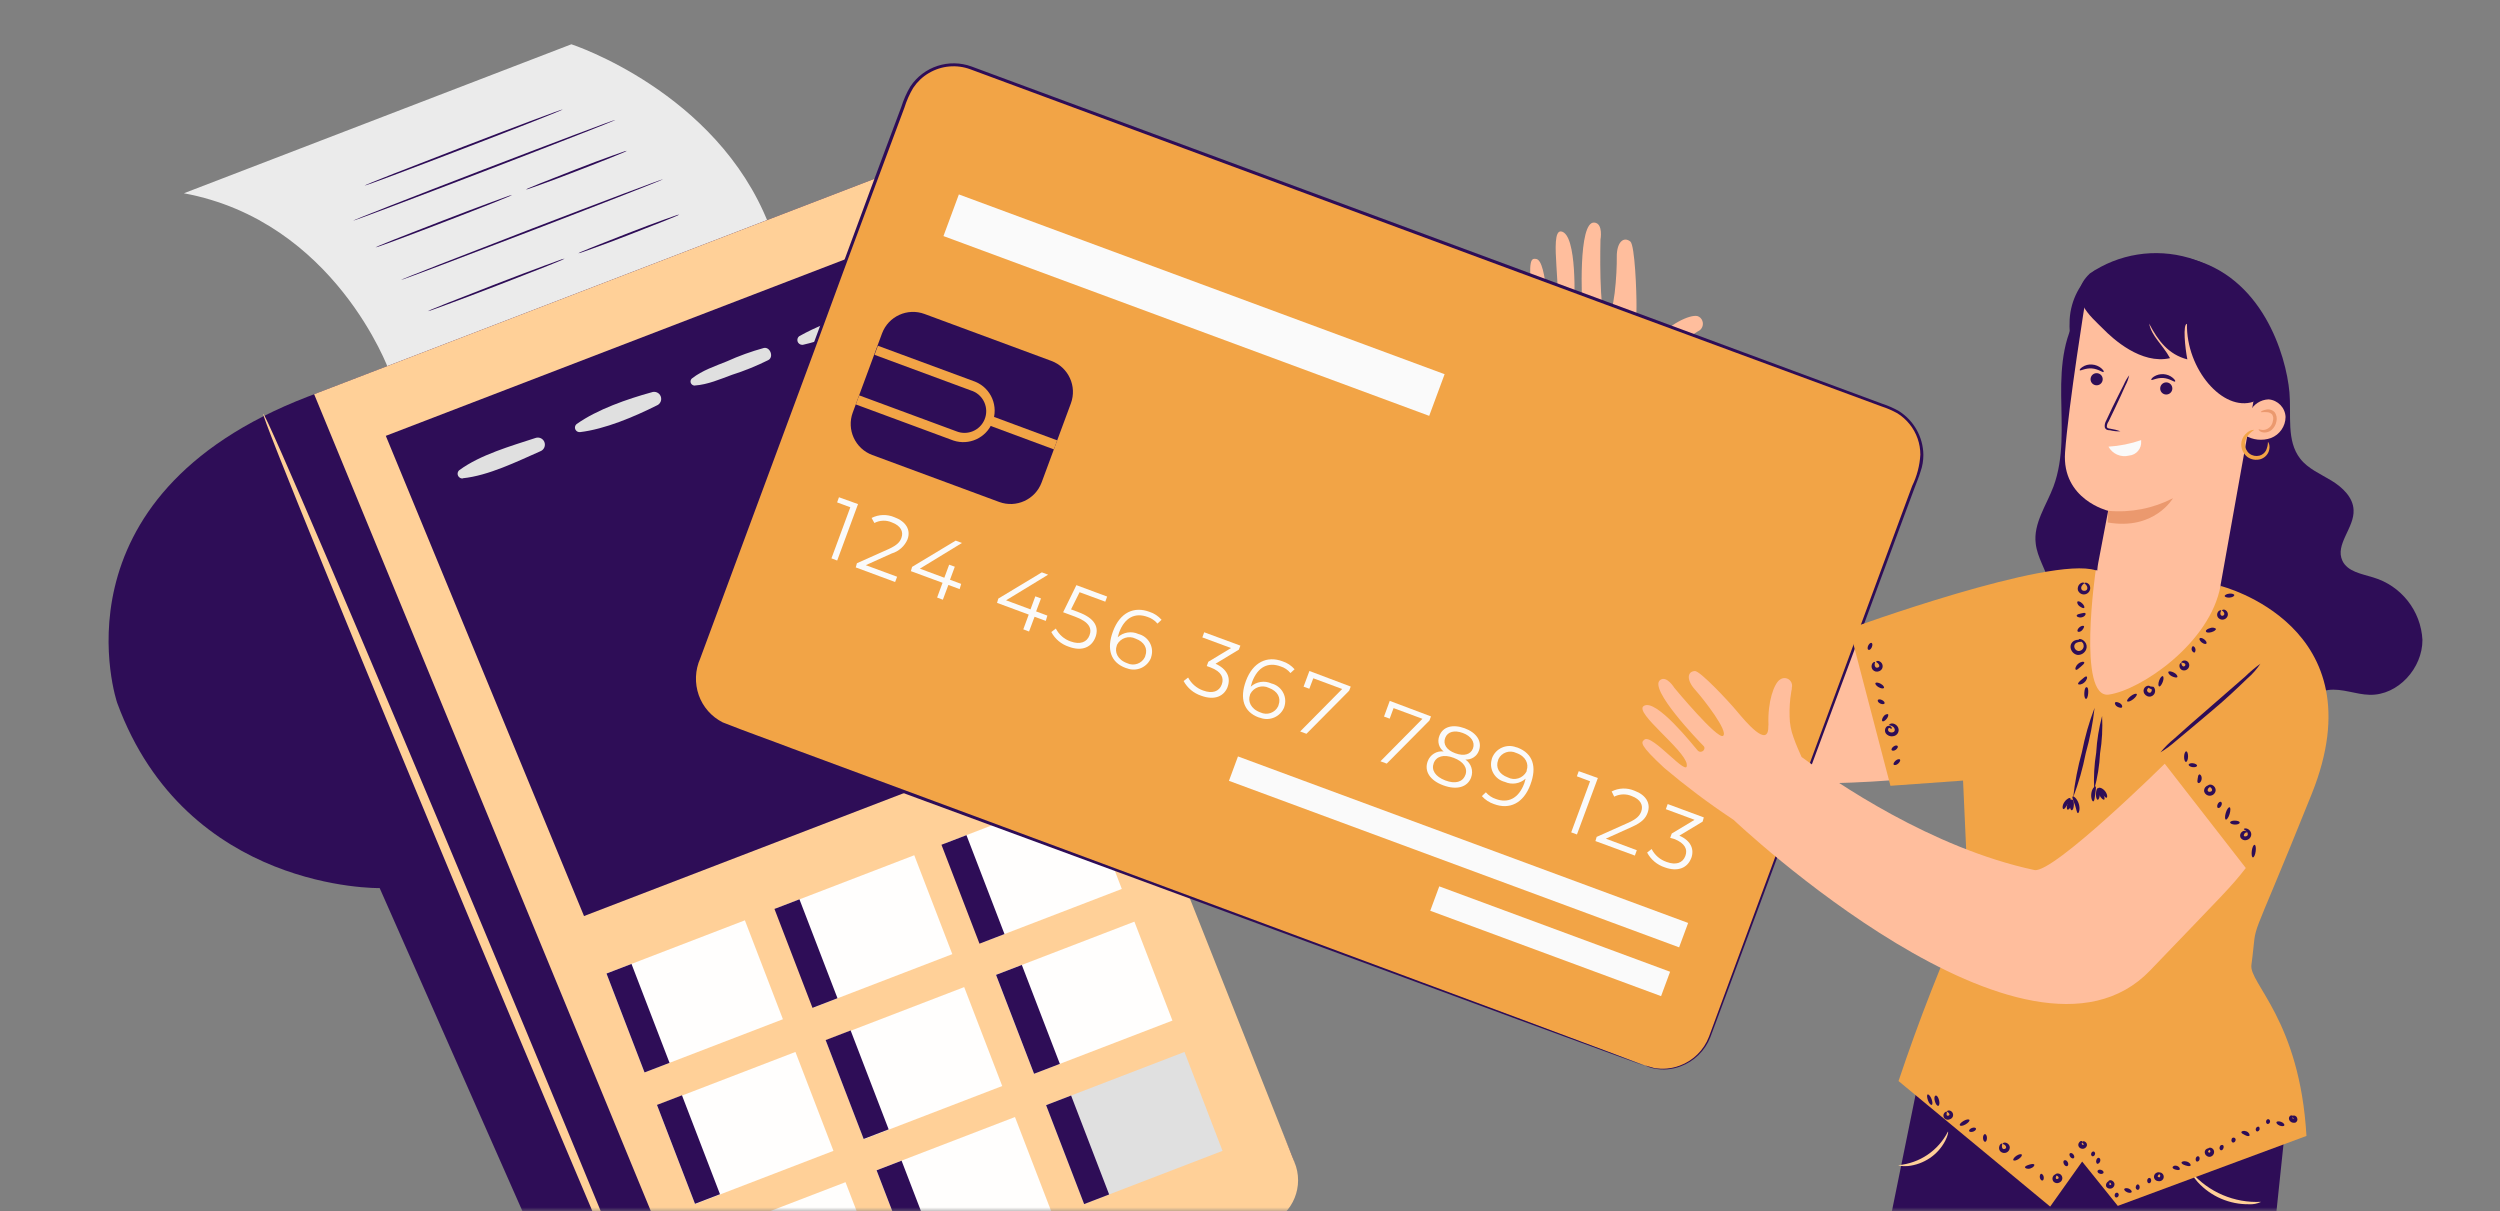 <svg width="322" height="156" viewBox="0 0 322 156" fill="none" xmlns="http://www.w3.org/2000/svg">
<rect x="0" y="0" width="322" height="156" fill="#808080" stroke="none"/>
<mask id="mask0_342_14025" style="mask-type:luminance" maskUnits="userSpaceOnUse" x="0" y="0" width="322" height="156">
<path d="M314 0H8C3.582 0 0 3.582 0 8V148C0 152.418 3.582 156 8 156H314C318.418 156 322 152.418 322 148V8C322 3.582 318.418 0 314 0Z" fill="white"/>
</mask>
<g mask="url(#mask0_342_14025)">
<path d="M50.092 47.683C50.092 47.683 43.142 28.503 23.682 24.893L73.592 5.703C73.592 5.703 92.302 11.783 99.012 28.873L50.092 47.673V47.683Z" fill="#EBEBEB"/>
<path d="M72.451 14.113C72.471 14.173 66.791 16.423 59.751 19.123C52.711 21.833 46.991 23.973 46.961 23.903C46.931 23.833 52.621 21.603 59.661 18.893C66.701 16.183 72.421 14.043 72.451 14.103V14.113Z" fill="#2E0D57"/>
<path d="M79.221 15.464C79.24 15.524 71.71 18.474 62.391 22.054C53.071 25.634 45.501 28.484 45.48 28.424C45.461 28.364 52.99 25.404 62.3 21.824C71.621 18.244 79.191 15.394 79.21 15.454L79.221 15.464Z" fill="#2E0D57"/>
<path d="M85.4 23.087C85.421 23.147 77.891 26.097 68.57 29.677C59.251 33.257 51.681 36.117 51.651 36.057C51.62 35.997 59.16 33.047 68.481 29.457C77.8 25.877 85.371 23.027 85.391 23.087H85.4Z" fill="#2E0D57"/>
<path d="M65.951 25.109C65.741 25.229 65.511 25.339 65.281 25.419L63.411 26.179C61.831 26.809 59.631 27.669 57.201 28.599C54.771 29.529 52.571 30.379 50.971 30.959L49.071 31.649C48.841 31.739 48.601 31.809 48.361 31.869C48.581 31.749 48.801 31.649 49.031 31.559L50.901 30.799C52.491 30.189 54.681 29.309 57.111 28.379C59.541 27.449 61.741 26.599 63.341 26.019L65.241 25.329C65.471 25.239 65.701 25.159 65.941 25.109H65.951Z" fill="#2E0D57"/>
<path d="M80.74 19.422C80.59 19.522 80.42 19.602 80.25 19.662L78.87 20.232C77.71 20.702 76.08 21.342 74.29 22.032C72.5 22.722 70.87 23.342 69.68 23.762L68.27 24.262C68.1 24.332 67.92 24.382 67.74 24.412C67.9 24.312 68.06 24.232 68.23 24.172L69.61 23.602C70.78 23.152 72.4 22.492 74.19 21.802C75.98 21.112 77.59 20.492 78.8 20.072L80.21 19.572C80.38 19.502 80.56 19.452 80.74 19.422Z" fill="#2E0D57"/>
<path d="M72.701 33.322C72.481 33.443 72.261 33.553 72.031 33.633L70.161 34.392C68.571 35.002 66.381 35.883 63.951 36.812C61.521 37.742 59.321 38.593 57.711 39.172L55.821 39.862C55.591 39.953 55.351 40.032 55.111 40.083C55.331 39.962 55.551 39.862 55.791 39.773L57.661 39.013C59.251 38.403 61.441 37.523 63.871 36.583C66.301 35.653 68.501 34.803 70.101 34.222L71.991 33.532C72.221 33.443 72.461 33.362 72.701 33.312V33.322Z" fill="#2E0D57"/>
<path d="M87.49 27.633C87.34 27.733 87.17 27.813 87 27.873L85.62 28.443C84.44 28.893 82.83 29.553 81.04 30.243C79.25 30.933 77.64 31.553 76.43 31.973L75.02 32.473C74.85 32.543 74.67 32.593 74.49 32.623C74.65 32.523 74.81 32.443 74.98 32.383L76.36 31.813C77.54 31.363 79.15 30.703 80.94 30.013C82.74 29.323 84.34 28.703 85.55 28.283L86.96 27.783C87.13 27.713 87.31 27.663 87.49 27.633Z" fill="#2E0D57"/>
<path d="M39.681 51.076L113.321 22.766L166.371 148.796C167.871 152.346 166.201 156.446 162.651 157.936L85.881 187.446C83.631 188.306 81.101 187.256 80.131 185.056L48.901 114.386C48.901 114.386 24.011 114.856 15.091 90.526C15.091 90.526 6.041 64.006 39.701 51.066L39.681 51.076Z" fill="#2E0D57"/>
<path d="M95.221 183.632L40.461 50.772L115.981 21.742L166.721 149.672C168.011 152.752 166.571 156.292 163.501 157.582L163.301 157.662L95.211 183.632H95.221Z" fill="#FFD098"/>
<path d="M49.691 56.137L75.221 117.987L136.731 94.347L111.901 32.227L49.691 56.137Z" fill="#2E0D57"/>
<path d="M59.601 61.601C62.921 61.261 66.581 59.451 69.601 58.121C70.071 57.941 70.301 57.411 70.121 56.941C69.941 56.471 69.411 56.241 68.941 56.421C65.801 57.451 61.871 58.571 59.181 60.541C58.911 60.741 58.861 61.121 59.071 61.391C59.201 61.551 59.391 61.641 59.601 61.631V61.611V61.601Z" fill="#E0E0E0"/>
<path d="M74.681 55.66C77.921 55.28 81.681 53.68 84.581 52.23C85.051 52.05 85.281 51.52 85.101 51.05C84.921 50.58 84.391 50.35 83.921 50.53C80.801 51.39 76.931 52.73 74.281 54.61C74.021 54.81 73.981 55.18 74.181 55.43C74.301 55.59 74.491 55.67 74.691 55.65L74.681 55.66Z" fill="#E0E0E0"/>
<path d="M89.51 49.653C91.17 49.533 92.74 48.843 94.29 48.273C95.9 47.763 97.46 47.123 98.97 46.373C99.7 45.963 99.18 44.633 98.37 44.823C96.74 45.273 95.16 45.843 93.62 46.543C92.09 47.163 90.46 47.703 89.15 48.723C88.92 48.893 88.87 49.223 89.05 49.453C89.16 49.593 89.33 49.673 89.51 49.663V49.653Z" fill="#E0E0E0"/>
<path d="M103.371 44.422C104.551 44.152 105.711 43.812 106.851 43.382C107.981 42.972 109.261 42.692 110.231 41.962C110.581 41.692 110.641 41.192 110.371 40.842C110.211 40.632 109.951 40.522 109.681 40.532C108.471 40.642 107.331 41.292 106.221 41.742C105.091 42.182 104.001 42.712 102.941 43.302C102.671 43.512 102.621 43.902 102.831 44.172C102.961 44.332 103.151 44.422 103.361 44.412L103.371 44.422Z" fill="#E0E0E0"/>
<path d="M95.941 118.536L78.113 125.391L83.012 138.131L100.839 131.277L95.941 118.536Z" fill="#FFFEFD"/>
<path d="M81.337 124.153L78.117 125.391L83.016 138.131L86.236 136.893L81.337 124.153Z" fill="#2E0D57"/>
<path d="M117.757 110.154L99.93 117.008L104.828 129.749L122.656 122.894L117.757 110.154Z" fill="#FFFEFD"/>
<path d="M102.97 115.832L99.75 117.07L104.648 129.811L107.869 128.573L102.97 115.832Z" fill="#2E0D57"/>
<path d="M139.591 101.755L121.764 108.609L126.662 121.35L144.49 114.496L139.591 101.755Z" fill="#FFFEFD"/>
<path d="M124.48 107.567L121.26 108.805L126.158 121.545L129.378 120.307L124.48 107.567Z" fill="#2E0D57"/>
<path d="M146.111 118.708L128.283 125.562L133.182 138.303L151.009 131.449L146.111 118.708Z" fill="#FFFEFD"/>
<path d="M131.612 124.285L128.289 125.562L133.187 138.303L136.51 137.026L131.612 124.285Z" fill="#2E0D57"/>
<path d="M102.451 135.49L84.623 142.344L89.521 155.085L107.349 148.23L102.451 135.49Z" fill="#FFFEFD"/>
<path d="M87.837 141.074L84.617 142.312L89.516 155.053L92.736 153.815L87.837 141.074Z" fill="#2E0D57"/>
<path d="M108.902 152.263L91.074 159.117L95.973 171.858L113.8 165.004L108.902 152.263Z" fill="#FFFEFD"/>
<path d="M124.187 127.138L106.359 133.992L111.258 146.733L129.086 139.879L124.187 127.138Z" fill="#FFFEFD"/>
<path d="M109.562 132.723L106.342 133.961L111.24 146.702L114.46 145.464L109.562 132.723Z" fill="#2E0D57"/>
<path d="M130.728 143.872L112.9 150.727L117.799 163.467L135.627 156.613L130.728 143.872Z" fill="#FFFEFD"/>
<path d="M116.124 149.496L112.904 150.734L117.803 163.475L121.023 162.237L116.124 149.496Z" fill="#2E0D57"/>
<path d="M152.562 135.49L134.734 142.344L139.633 155.085L157.461 148.23L152.562 135.49Z" fill="#E0E0E0"/>
<path d="M137.958 141.106L134.738 142.344L139.637 155.085L142.857 153.846L137.958 141.106Z" fill="#2E0D57"/>
<path d="M89.412 186.079C89.102 186.199 76.442 156.579 61.112 119.919C45.792 83.26 33.602 53.419 33.902 53.289C34.202 53.16 46.872 82.79 62.202 119.449C77.532 156.109 89.712 185.949 89.412 186.079Z" fill="#FFD098"/>
<path d="M133.9 87.276L134.78 89.566L142.51 88.606L141.11 85.086L133.9 87.276Z" fill="#FFD098"/>
<path d="M294.971 139.22L249.001 129.82L242.441 162.08H268.161C268.361 161.24 268.481 160.82 268.511 160.91C268.561 161.06 268.561 161.46 268.531 162.08H292.571C293.951 148.92 294.971 139.22 294.971 139.22Z" fill="#2E0D57"/>
<path d="M251.071 99.237L248.561 80.467C248.561 80.467 224.491 83.397 223.261 81.317C216.221 69.747 213.891 54.837 213.251 49.507C213.531 48.797 213.901 47.967 214.381 47.007C214.791 46.187 215.341 45.437 216.001 44.797C216.791 43.977 217.691 43.267 218.671 42.687C219.211 42.467 219.471 41.857 219.261 41.317C219.161 41.027 218.921 40.797 218.621 40.707C217.661 40.507 215.021 41.657 212.811 44.207C210.601 46.757 210.751 41.457 210.781 39.527C210.801 37.597 210.571 31.607 209.991 31.107C209.101 30.407 208.211 31.207 208.241 33.137C208.271 35.067 207.931 40.887 206.911 40.847C205.891 40.807 206.141 30.877 206.141 30.877C206.141 30.877 206.531 28.777 205.351 28.667C203.221 28.467 203.751 38.977 203.831 39.987C203.891 40.677 202.751 40.647 202.761 39.897C202.771 39.147 203.211 30.097 201.061 29.807C199.401 29.647 201.411 38.457 200.261 40.287C199.121 42.117 199.411 33.447 197.821 33.347C197.241 33.267 196.781 33.367 197.331 38.367C197.881 41.957 198.621 45.517 199.551 49.027H199.461C199.461 49.027 201.281 100.777 224.051 100.957C248.271 101.217 251.081 99.237 251.081 99.237H251.071Z" fill="#FFBE9D"/>
<path d="M268.25 39.721C265.79 42.791 265.43 47.021 265.48 50.961C265.52 54.901 265.86 58.961 264.49 62.661C263.58 65.091 261.88 67.421 262.2 70.001C262.4 71.831 263.54 73.411 263.97 75.171C264.61 77.721 263.7 80.341 263.03 82.881C262.36 85.411 262 88.291 263.44 90.471C265.24 93.181 269.16 93.601 272.24 92.641C275.32 91.681 277.96 89.601 280.89 88.211C283.82 86.821 287.48 86.141 290.19 87.921C291.44 88.741 292.44 90.041 293.89 90.391C295.93 90.821 297.81 89.151 299.89 88.871C301.67 88.641 303.42 89.451 305.21 89.491C308.86 89.581 312.03 86.061 312.01 82.411C311.81 78.661 309.27 75.441 305.67 74.371C304.18 73.911 302.36 73.631 301.7 72.221C300.72 70.121 303.26 67.981 303.14 65.691C303.08 64.051 301.7 62.761 300.29 61.901C298.88 61.041 297.28 60.381 296.27 59.081C294.46 56.771 295.14 53.461 294.88 50.531C294.45 45.701 291.36 35.511 281.93 33.281" fill="#2E0D57"/>
<path d="M291.192 154.817C290.722 155.037 290.212 155.137 289.692 155.107C287.172 155.147 284.762 154.107 283.062 152.247C282.432 151.537 282.172 151.007 282.242 150.977C284.482 153.557 287.792 154.967 291.212 154.797L291.192 154.827V154.817Z" fill="#FFD098"/>
<path d="M250.9 145.758C250.96 145.758 250.9 146.258 250.54 146.948C250.07 147.838 249.39 148.608 248.55 149.168C247.71 149.728 246.75 150.078 245.75 150.188C244.98 150.248 244.51 150.128 244.52 150.068C247.24 149.828 249.65 148.198 250.89 145.758H250.9Z" fill="#FFD098"/>
<path d="M211.941 137.244L93.691 93.504C90.351 92.284 88.631 88.584 89.831 85.244L116.711 12.594C117.931 9.254 121.631 7.534 124.971 8.734L243.331 52.474C246.691 53.703 248.411 57.424 247.181 60.784L220.301 133.434C219.071 136.794 215.361 138.514 212.001 137.284L211.951 137.254L211.941 137.244Z" fill="#F2A446"/>
<path d="M211.941 137.24L213.041 137.56C214.151 137.76 215.301 137.65 216.361 137.25C218.091 136.61 219.461 135.25 220.121 133.52C220.871 131.47 221.751 129.1 222.721 126.45L239.321 81.44C241.071 76.69 242.901 71.71 244.831 66.52C245.311 65.23 245.791 63.91 246.281 62.6C246.901 61.34 247.261 59.96 247.341 58.56C247.341 57.14 246.861 55.76 245.971 54.65C245.521 54.09 244.991 53.61 244.381 53.23C243.741 52.88 243.071 52.58 242.381 52.36L206.701 39.19L124.991 8.93C123.221 8.27 121.251 8.45 119.621 9.42C118.821 9.89 118.141 10.54 117.621 11.32C117.141 12.12 116.761 12.99 116.481 13.89C115.151 17.47 113.821 21.02 112.501 24.55C109.861 31.61 107.291 38.55 104.791 45.4C99.731 59.07 94.841 72.25 90.191 84.81C89.521 86.31 89.461 88 90.001 89.54C90.541 91.06 91.641 92.31 93.081 93.04C96.071 94.23 99.131 95.3 102.091 96.43L119.391 102.84L150.461 114.37L195.431 131.08L207.641 135.65L210.861 136.88L211.941 137.3C211.941 137.3 211.571 137.19 210.851 136.92L207.621 135.75L195.381 131.27L150.361 114.67L119.291 103.23L101.971 96.84C99.001 95.72 95.991 94.68 92.911 93.45C91.381 92.68 90.201 91.35 89.631 89.73C89.061 88.1 89.131 86.31 89.821 84.72C94.461 72.16 99.341 58.97 104.401 45.3C106.931 38.46 109.491 31.51 112.101 24.45C113.411 20.92 114.731 17.36 116.081 13.79C116.371 12.86 116.761 11.97 117.261 11.13C118.981 8.56 122.241 7.5 125.151 8.57L206.861 38.82L242.511 52.03C243.221 52.26 243.911 52.57 244.571 52.94C246.511 54.17 247.701 56.29 247.731 58.59C247.731 59.33 247.611 60.06 247.361 60.75C247.161 61.44 246.881 62.08 246.631 62.75C246.141 64.06 245.651 65.38 245.171 66.67C243.251 71.86 241.401 76.83 239.641 81.58C232.581 100.56 226.871 115.92 222.921 126.55C221.931 129.2 221.051 131.55 220.291 133.6C219.601 135.35 218.191 136.72 216.421 137.36C215.351 137.76 214.191 137.85 213.061 137.63C212.781 137.58 212.501 137.5 212.241 137.39L211.921 137.25L211.941 137.24Z" fill="#2E0D57"/>
<path d="M110.51 64.937L107.83 72.197L107.09 71.917L109.52 65.337L107.82 64.707L108.06 64.047L110.51 64.927V64.937Z" fill="#FAFAFA"/>
<path d="M115.541 74.302L115.291 74.963L110.221 73.082L110.371 72.543L114.471 70.713C115.581 70.203 115.921 69.782 116.101 69.282C116.401 68.472 116.011 67.713 114.891 67.293C114.161 66.963 113.321 66.993 112.621 67.362L112.261 66.713C113.181 66.243 114.261 66.213 115.211 66.623C116.681 67.162 117.341 68.252 116.891 69.463C116.521 70.343 115.771 71.013 114.861 71.282L111.511 72.793L115.541 74.282V74.302Z" fill="#FAFAFA"/>
<path d="M123.59 75.873L122.15 75.343L121.44 77.243L120.7 76.963L121.4 75.063L117.32 73.563L117.48 73.013L123.09 69.633L123.9 69.933L118.48 73.243L121.63 74.413L122.25 72.733L122.98 72.993L122.36 74.673L123.8 75.203L123.6 75.883L123.59 75.873Z" fill="#FAFAFA"/>
<path d="M134.69 79.969L133.25 79.439L132.54 81.339L131.8 81.059L132.5 79.159L128.42 77.649L128.58 77.099L134.19 73.719L135 74.019L129.58 77.319L132.73 78.489L133.35 76.809L134.08 77.079L133.45 78.749L134.9 79.289L134.7 79.969H134.69Z" fill="#FAFAFA"/>
<path d="M141.09 82.077C140.63 83.307 139.42 83.957 137.66 83.297C136.69 82.977 135.89 82.307 135.41 81.407L135.99 80.957C136.39 81.737 137.07 82.337 137.9 82.617C139.13 83.067 140 82.707 140.33 81.827C140.66 80.947 140.31 80.107 138.47 79.427L136.93 78.857L138.64 75.367L142.6 76.837L142.36 77.497L139.05 76.277L137.95 78.487L138.88 78.837C141.06 79.637 141.57 80.807 141.09 82.087V82.077Z" fill="#FAFAFA"/>
<path d="M148.26 84.7C147.79 85.93 146.41 86.55 145.18 86.09L144.98 86.03C143.05 85.32 142.501 83.6 143.351 81.32C144.261 78.86 146.08 78.07 148.04 78.8C148.65 78.99 149.191 79.35 149.611 79.83L149.081 80.32C148.751 79.92 148.301 79.62 147.801 79.46C146.231 78.88 144.871 79.5 144.141 81.47L143.961 82.08C144.691 81.42 145.731 81.25 146.631 81.66C147.861 81.97 148.621 83.22 148.321 84.45C148.301 84.53 148.281 84.62 148.251 84.7H148.26ZM147.51 84.49C147.87 83.54 147.391 82.67 146.271 82.26C145.391 81.82 144.32 82.17 143.87 83.05L143.84 83.16C143.54 83.97 143.92 84.97 145.18 85.42C146.03 85.83 147.061 85.48 147.471 84.62C147.491 84.57 147.501 84.52 147.521 84.46V84.49H147.51Z" fill="#FAFAFA"/>
<path d="M158.131 88.448C157.681 89.657 156.461 90.257 154.711 89.608C153.741 89.287 152.931 88.608 152.451 87.718L153.031 87.267C153.441 88.047 154.131 88.647 154.961 88.938C156.161 89.377 157.031 89.067 157.361 88.168C157.691 87.267 157.281 86.498 155.951 85.978L155.431 85.787L155.631 85.237L158.561 83.468L154.861 82.097L155.101 81.438L159.761 83.157L159.561 83.677L156.561 85.487C158.071 86.188 158.541 87.287 158.121 88.448H158.131Z" fill="#FAFAFA"/>
<path d="M165.421 91.05C164.961 92.29 163.571 92.92 162.331 92.46C162.251 92.45 162.181 92.43 162.111 92.4C160.191 91.69 159.631 89.97 160.481 87.69C161.381 85.27 163.211 84.44 165.171 85.17C165.781 85.36 166.321 85.72 166.741 86.2L166.211 86.69C165.881 86.28 165.431 85.98 164.931 85.83C163.361 85.25 162.001 85.87 161.271 87.84L161.091 88.45C161.821 87.79 162.861 87.62 163.761 88.03C165.011 88.34 165.781 89.6 165.471 90.85C165.461 90.92 165.441 90.99 165.411 91.06L165.421 91.05ZM164.671 90.83C165.031 89.88 164.551 89.01 163.431 88.6C162.551 88.16 161.481 88.51 161.031 89.39L161.001 89.5C160.701 90.31 161.081 91.31 162.341 91.76C163.191 92.17 164.221 91.82 164.631 90.96C164.651 90.91 164.661 90.86 164.681 90.8V90.83H164.671Z" fill="#FAFAFA"/>
<path d="M173.971 88.442L173.771 88.962L168.271 94.512L167.461 94.212L172.871 88.742L169.151 87.362L168.641 88.712L167.901 88.442L168.651 86.422L173.951 88.422L173.971 88.442Z" fill="#FAFAFA"/>
<path d="M184.311 92.273L184.111 92.803L178.611 98.353L177.801 98.053L183.211 92.583L179.491 91.203L178.991 92.563L178.261 92.293L179.001 90.273L184.311 92.273Z" fill="#FAFAFA"/>
<path d="M189.49 100.118C189.02 101.398 187.64 101.788 185.91 101.158C184.18 100.528 183.41 99.328 183.89 98.048C184.2 97.198 185.05 96.678 185.94 96.788C185.32 96.318 185.1 95.498 185.39 94.778C185.83 93.598 187.1 93.238 188.64 93.798C190.18 94.358 190.92 95.488 190.49 96.668C190.24 97.408 189.52 97.878 188.74 97.828C189.49 98.328 189.8 99.288 189.48 100.138L189.49 100.118ZM188.74 99.828C189.07 98.928 188.51 98.088 187.23 97.608C185.95 97.118 184.99 97.408 184.66 98.298C184.33 99.188 184.87 100.028 186.15 100.518C187.43 101.008 188.4 100.728 188.73 99.828H188.74ZM187.44 97.018C188.57 97.438 189.43 97.178 189.72 96.388C190.01 95.598 189.49 94.808 188.41 94.408C187.33 94.008 186.44 94.238 186.14 95.048C185.84 95.858 186.31 96.608 187.44 97.018Z" fill="#FAFAFA"/>
<path d="M197.121 101.048C196.211 103.508 194.391 104.298 192.431 103.568C191.831 103.368 191.291 103.018 190.861 102.538L191.381 102.048C191.721 102.448 192.161 102.748 192.671 102.908C194.231 103.488 195.601 102.858 196.331 100.888L196.501 100.288C195.771 100.948 194.721 101.118 193.821 100.708C192.571 100.398 191.801 99.138 192.111 97.888C192.131 97.798 192.151 97.718 192.181 97.628C192.651 96.398 194.031 95.778 195.261 96.238L195.451 96.288C197.441 97.038 197.981 98.768 197.121 101.038V101.048ZM196.631 99.228C196.931 98.418 196.551 97.418 195.291 96.978C194.441 96.568 193.411 96.918 193.001 97.768C192.981 97.808 192.971 97.858 192.961 97.898C192.601 98.848 193.081 99.718 194.201 100.128C195.071 100.588 196.151 100.248 196.611 99.378L196.651 99.228H196.631Z" fill="#FAFAFA"/>
<path d="M159.451 97.428L158.289 100.57L216.269 122.018L217.432 118.876L159.451 97.428Z" fill="#FAFAFA"/>
<path d="M185.377 114.163L184.215 117.305L213.946 128.303L215.108 125.161L185.377 114.163Z" fill="#FAFAFA"/>
<path d="M113.602 42.954L109.836 53.13C109.019 55.336 110.146 57.787 112.353 58.604L128.69 64.65C130.896 65.467 133.347 64.34 134.163 62.134L137.929 51.958C138.746 49.752 137.619 47.301 135.413 46.484L119.076 40.438C116.869 39.621 114.419 40.748 113.602 42.954Z" fill="#2E0D57"/>
<path d="M110.23 52.081L110.66 50.921L123.18 55.551C124.61 56.131 126.24 55.441 126.82 54.011C127.4 52.581 126.71 50.951 125.28 50.371L125.16 50.331L112.64 45.701L113.07 44.531L125.6 49.161C127.67 50.001 128.66 52.361 127.81 54.431C127.01 56.401 124.82 57.411 122.8 56.741L110.23 52.091V52.081Z" fill="#F2A446"/>
<path d="M127.582 53.533L127.15 54.695L135.738 57.882L136.17 56.72L127.582 53.533Z" fill="#F2A446"/>
<path d="M123.503 25.042L121.518 30.406L184.08 53.561L186.066 48.197L123.503 25.042Z" fill="#FAFAFA"/>
<path d="M205.801 100.218L203.111 107.478L202.371 107.208L204.801 100.628L203.101 99.988L203.341 99.328L205.801 100.208V100.218Z" fill="#FAFAFA"/>
<path d="M210.81 109.539L210.57 110.199L205.49 108.329L205.65 107.789L209.75 105.959C210.86 105.459 211.2 105.029 211.39 104.529C211.69 103.719 211.3 102.959 210.18 102.539C209.45 102.219 208.62 102.249 207.91 102.609L207.58 101.939C208.5 101.469 209.58 101.439 210.53 101.849C212 102.389 212.66 103.479 212.21 104.689C211.96 105.379 211.5 105.919 210.18 106.509L206.83 108.019L210.82 109.509L210.81 109.539Z" fill="#FAFAFA"/>
<path d="M217.82 110.542C217.37 111.742 216.15 112.352 214.41 111.712C213.44 111.392 212.63 110.713 212.15 109.812L212.73 109.353C213.13 110.143 213.83 110.742 214.67 111.022C215.86 111.462 216.73 111.152 217.07 110.262C217.41 109.372 216.99 108.592 215.65 108.062L215.12 107.913L215.32 107.362L218.26 105.592L214.56 104.223L214.8 103.562L219.45 105.283L219.3 105.823L216.3 107.633C217.78 108.273 218.26 109.382 217.83 110.542H217.82Z" fill="#FAFAFA"/>
<path d="M269.93 34.742C267.94 36.292 266.721 38.622 266.571 41.142C266.451 43.632 266.941 46.112 267.971 48.382" fill="#2E0D57"/>
<path d="M285.99 75.462L291.39 45.282L280.45 34.422L268.66 38.342C268.66 38.342 266.42 52.192 265.98 58.262C265.54 64.342 271.53 65.792 271.53 65.792C271.53 65.792 270.91 69.092 270.25 72.522C269.45 76.812 272.23 80.962 276.5 81.852C280.83 82.742 285.07 79.962 285.96 75.622C285.96 75.562 285.99 75.512 285.99 75.452V75.462Z" fill="#FFBE9D"/>
<path d="M269.271 48.74C269.211 49.17 269.511 49.56 269.941 49.62C270.371 49.68 270.761 49.38 270.821 48.95C270.881 48.52 270.581 48.13 270.151 48.07C269.721 48.01 269.331 48.31 269.271 48.74Z" fill="#2E0D57"/>
<path d="M267.87 47.693C267.95 47.803 268.59 47.393 269.42 47.453C270.25 47.513 270.83 48.003 270.93 47.913C271.03 47.823 270.9 47.673 270.66 47.443C270.32 47.153 269.9 46.983 269.46 46.953C269.02 46.913 268.58 47.023 268.21 47.273C267.93 47.453 267.83 47.633 267.87 47.693Z" fill="#2E0D57"/>
<path d="M278.24 49.938C278.18 50.358 278.48 50.748 278.9 50.808C279.33 50.868 279.72 50.578 279.79 50.148C279.85 49.718 279.56 49.328 279.13 49.258C278.7 49.198 278.31 49.488 278.24 49.918V49.938Z" fill="#2E0D57"/>
<path d="M277.08 48.928C277.16 49.038 277.8 48.628 278.63 48.688C279.46 48.748 280.04 49.238 280.14 49.148C280.24 49.058 280.11 48.908 279.87 48.678C279.18 48.088 278.18 48.028 277.42 48.508C277.15 48.688 277.05 48.868 277.09 48.928H277.08Z" fill="#2E0D57"/>
<path d="M275.77 56.69C274.42 57.16 273 57.44 271.57 57.53C272.09 58.47 273.17 58.95 274.22 58.68C275.16 58.6 275.86 57.78 275.78 56.83C275.78 56.83 275.78 56.82 275.78 56.81V56.68L275.77 56.69Z" fill="#FAFAFA"/>
<path d="M271.531 65.792C274.411 66.062 277.311 65.492 279.881 64.172C279.881 64.172 277.471 68.352 271.471 67.292L271.531 65.792Z" fill="#EB996E"/>
<path d="M273.131 55.566C272.701 55.396 272.251 55.286 271.801 55.216C271.591 55.186 271.381 55.156 271.361 54.956C271.361 54.716 271.441 54.486 271.581 54.296C271.831 53.776 272.101 53.236 272.371 52.656C272.931 51.476 273.421 50.416 273.761 49.636C273.981 49.226 274.141 48.796 274.241 48.336C273.961 48.706 273.731 49.106 273.551 49.526C273.151 50.286 272.621 51.376 272.061 52.506C271.791 53.096 271.531 53.636 271.281 54.166C271.131 54.426 271.061 54.716 271.091 55.016C271.131 55.176 271.241 55.306 271.401 55.366C271.521 55.406 271.641 55.416 271.761 55.416C272.211 55.526 272.671 55.576 273.131 55.556V55.566Z" fill="#2E0D57"/>
<path d="M289.051 55.947C289.091 54.928 289.341 53.938 289.781 53.017C290.231 52.087 291.161 51.477 292.191 51.438C293.391 51.538 294.331 52.508 294.381 53.708C294.371 54.907 293.621 55.987 292.501 56.417C291.381 56.818 290.141 56.678 289.141 56.057" fill="#FFBE9D"/>
<path d="M290.93 55.311C290.93 55.241 291.24 55.441 291.68 55.361C292.25 55.251 292.68 54.781 292.75 54.201C292.84 53.921 292.8 53.611 292.64 53.371C292.47 53.201 292.25 53.101 292.01 53.091C291.56 53.031 291.22 53.141 291.2 53.071C291.18 53.001 291.44 52.821 292 52.731C292.35 52.701 292.69 52.811 292.94 53.051C293.22 53.401 293.31 53.861 293.2 54.301C293.12 54.711 292.91 55.081 292.6 55.361C292.34 55.591 292 55.711 291.65 55.711C291.09 55.691 290.85 55.341 290.92 55.311H290.93Z" fill="#EB996E"/>
<path d="M269.16 35.239C266.04 38.2 269.32 40.779 270.91 42.38C272.13 43.63 275.79 46.98 279.5 46.13C278.48 44.289 277.15 43.359 276.81 41.679C277.98 43.91 279.29 45.65 281.73 46.289C281.43 44.779 281.13 41.749 281.68 41.709C281.57 47.529 286.3 53.08 290.25 51.739C292.15 48.27 292.27 44.099 290.59 40.52C288.85 36.98 285.72 34.33 281.93 33.209C277.58 31.939 272.89 32.679 269.15 35.239" fill="#2E0D57"/>
<path d="M292.1 56.917C292.1 56.857 292.5 57.357 292.21 58.157C292.03 58.627 291.65 58.977 291.17 59.137C290.58 59.317 289.93 59.207 289.44 58.837C288.96 58.447 288.67 57.867 288.67 57.247C288.67 56.757 288.87 56.287 289.2 55.927C289.77 55.337 290.32 55.337 290.32 55.387C290 55.597 289.71 55.857 289.48 56.157C289.25 56.467 289.13 56.847 289.15 57.237C289.16 57.697 289.37 58.137 289.73 58.427C290.1 58.707 290.57 58.797 291.02 58.687C291.39 58.587 291.7 58.337 291.87 58.007C292.02 57.667 292.11 57.297 292.11 56.927L292.1 56.917Z" fill="#F2A446"/>
<path d="M243.501 101.209L252.841 100.538L253.551 116.199C250.161 123.719 247.151 131.409 244.531 139.239L264.061 155.409L268.181 149.609L272.771 155.319L297.071 146.309C296.221 131.399 289.661 126.649 289.981 124.289C290.891 117.509 289.041 123.968 297.751 102.259C306.461 80.549 286.011 75.469 286.011 75.469C286.011 75.469 286.051 78.668 269.941 73.459C264.041 71.549 238.201 80.978 238.201 80.978L243.491 101.219L243.501 101.209Z" fill="#F2A446"/>
<path d="M269.93 73.453C269.93 73.453 267.5 90.053 271.62 89.463C275.74 88.873 284.671 82.843 286.011 75.423L269.941 73.453H269.93Z" fill="#FFBE9D"/>
<path d="M267.021 102.722C267.241 100.742 267.621 98.792 268.151 96.872C268.531 94.932 269.071 93.022 269.781 91.172C269.561 93.152 269.182 95.112 268.642 97.022C268.262 98.962 267.721 100.862 267.021 102.712V102.722Z" fill="#2E0D57"/>
<path d="M269.731 101.709C269.651 100.119 269.731 98.519 269.991 96.939C270.081 95.339 270.341 93.759 270.751 92.219C270.831 93.819 270.751 95.419 270.491 96.999C270.411 98.589 270.161 100.169 269.731 101.709Z" fill="#2E0D57"/>
<path d="M265.77 104.209C265.63 104.189 265.59 103.749 265.89 103.309C266.19 102.869 266.59 102.699 266.67 102.819C266.75 102.939 266.55 103.229 266.33 103.569C266.11 103.909 265.92 104.229 265.77 104.209Z" fill="#2E0D57"/>
<path d="M266.311 104.277C266.171 104.257 266.171 103.907 266.291 103.537C266.411 103.167 266.631 102.917 266.761 102.967C266.891 103.017 266.901 103.337 266.781 103.707C266.661 104.077 266.441 104.327 266.311 104.277Z" fill="#2E0D57"/>
<path d="M266.83 104.362C266.69 104.342 266.59 104.042 266.6 103.662C266.61 103.282 266.74 102.982 266.89 102.992C267.04 103.002 267.13 103.312 267.11 103.682C267.09 104.052 266.99 104.362 266.83 104.362Z" fill="#2E0D57"/>
<path d="M267.63 104.727C267.48 104.707 267.44 104.207 267.26 103.687C267.08 103.167 266.84 102.707 266.95 102.597C267.06 102.487 267.54 102.857 267.75 103.537C267.96 104.217 267.76 104.757 267.63 104.727Z" fill="#2E0D57"/>
<path d="M269.621 103.221C269.491 103.251 269.281 102.801 269.361 102.201C269.441 101.601 269.751 101.271 269.881 101.281C270.011 101.291 269.941 101.751 269.871 102.261C269.801 102.771 269.771 103.181 269.621 103.211V103.221Z" fill="#2E0D57"/>
<path d="M270.18 103.009C270.04 102.989 269.94 102.659 269.96 102.249C269.98 101.839 270.06 101.489 270.25 101.509C270.44 101.529 270.49 101.859 270.47 102.269C270.45 102.679 270.32 103.019 270.18 103.009Z" fill="#2E0D57"/>
<path d="M271.02 102.99C270.9 103.06 270.63 102.82 270.41 102.44C270.19 102.06 270.11 101.71 270.24 101.65C270.37 101.59 270.63 101.82 270.85 102.19C271.07 102.56 271.12 102.92 271.02 102.99Z" fill="#2E0D57"/>
<path d="M271.33 102.751C271.2 102.791 270.99 102.511 270.71 102.191C270.43 101.871 270.19 101.641 270.26 101.511C270.33 101.381 270.76 101.461 271.1 101.861C271.44 102.261 271.46 102.691 271.33 102.751Z" fill="#2E0D57"/>
<path d="M268.471 75.108C268.471 75.047 268.791 74.948 269.091 75.297C269.331 75.677 269.231 76.177 268.851 76.427C268.481 76.677 267.991 76.578 267.741 76.218C267.741 76.218 267.731 76.198 267.721 76.188C267.681 76.138 267.651 76.067 267.631 76.007C267.571 75.737 267.651 75.448 267.841 75.248C268.171 74.918 268.501 75.047 268.471 75.108C268.331 75.207 268.221 75.338 268.121 75.478C267.991 75.728 268.041 76.088 268.441 76.097C268.841 76.108 268.921 75.767 268.801 75.507C268.681 75.248 268.481 75.198 268.481 75.118L268.471 75.108Z" fill="#2E0D57"/>
<path d="M268.44 78.299C268.34 78.388 268.08 78.249 267.84 78.079C267.6 77.909 267.49 77.599 267.58 77.489C267.67 77.379 267.95 77.489 268.18 77.709C268.41 77.928 268.53 78.189 268.44 78.299Z" fill="#2E0D57"/>
<path d="M268.6 78.988C268.7 79.088 268.54 79.418 268.14 79.508C267.74 79.598 267.43 79.408 267.48 79.268C267.53 79.128 267.76 79.078 268.02 79.018C268.28 78.958 268.51 78.888 268.61 78.988H268.6Z" fill="#2E0D57"/>
<path d="M268.401 80.627C268.491 80.727 268.351 80.967 268.181 81.167C268.011 81.367 267.711 81.447 267.611 81.337C267.511 81.227 267.611 80.987 267.831 80.797C268.051 80.607 268.291 80.567 268.401 80.627Z" fill="#2E0D57"/>
<path d="M267.74 82.35C267.74 82.29 268.15 82.21 268.55 82.69C268.78 82.97 268.83 83.36 268.68 83.69C268.48 84.13 268.03 84.4 267.55 84.35C267.08 84.25 266.74 83.86 266.69 83.39C266.65 82.99 266.89 82.62 267.26 82.48C267.86 82.25 268.23 82.61 268.13 82.65C267.89 82.65 267.65 82.7 267.43 82.8C267.24 82.9 267.13 83.12 267.17 83.34C267.22 83.6 267.42 83.8 267.67 83.85C268.04 83.88 268.36 83.6 268.38 83.24C268.38 83.24 268.38 83.24 268.38 83.23C268.38 83.1 268.36 82.96 268.29 82.84C268.04 82.52 267.71 82.48 267.73 82.36L267.74 82.35Z" fill="#2E0D57"/>
<path d="M268.451 85.313C268.501 85.453 268.261 85.653 267.991 85.883C267.721 86.113 267.501 86.333 267.371 86.263C267.241 86.193 267.311 85.813 267.661 85.503C268.011 85.193 268.411 85.183 268.451 85.313Z" fill="#2E0D57"/>
<path d="M268.761 87.138C268.881 87.208 268.811 87.588 268.461 87.898C268.111 88.208 267.721 88.218 267.661 88.098C267.601 87.978 267.851 87.748 268.121 87.518C268.391 87.288 268.621 87.068 268.751 87.138H268.761Z" fill="#2E0D57"/>
<path d="M268.67 90.018C268.53 89.998 268.43 89.668 268.46 89.248C268.49 88.828 268.56 88.498 268.75 88.508C268.94 88.518 268.99 88.858 268.96 89.278C268.93 89.698 268.82 90.028 268.67 90.018Z" fill="#2E0D57"/>
<path d="M273.31 91.104C273.23 91.214 272.96 91.154 272.71 91.024C272.46 90.894 272.34 90.604 272.43 90.484C272.52 90.364 272.78 90.434 273.03 90.564C273.28 90.694 273.4 90.944 273.31 91.104Z" fill="#2E0D57"/>
<path d="M275.21 89.388C275.29 89.498 275.09 89.798 274.76 90.058C274.43 90.318 274.08 90.438 273.99 90.328C273.9 90.218 274.1 89.918 274.44 89.658C274.78 89.398 275.11 89.288 275.21 89.388Z" fill="#2E0D57"/>
<path d="M276.69 88.476C276.7 88.396 276.96 88.396 277.32 88.456H277.37L277.43 88.526C277.58 88.726 277.62 88.986 277.54 89.226C277.44 89.536 277.15 89.736 276.83 89.726C276.49 89.706 276.2 89.476 276.11 89.146C276.04 88.886 276.14 88.606 276.36 88.446C276.72 88.196 277 88.386 276.95 88.446C276.9 88.506 276.74 88.516 276.61 88.716C276.54 88.806 276.52 88.926 276.57 89.026C276.63 89.146 276.74 89.216 276.87 89.226C277.07 89.256 277.22 88.906 277.13 88.766L277.24 88.836C276.88 88.686 276.66 88.596 276.69 88.486V88.476Z" fill="#2E0D57"/>
<path d="M278.112 88.41C277.972 88.39 277.962 88.03 278.092 87.67C278.222 87.31 278.432 87.05 278.562 87.09C278.692 87.13 278.702 87.47 278.562 87.83C278.422 88.19 278.232 88.46 278.102 88.41H278.112Z" fill="#2E0D57"/>
<path d="M280.44 87.202C280.37 87.322 280.06 87.262 279.73 87.102C279.4 86.942 279.22 86.652 279.29 86.532C279.36 86.412 279.68 86.472 280 86.632C280.32 86.792 280.51 87.082 280.44 87.202Z" fill="#2E0D57"/>
<path d="M280.93 85.391C280.99 85.391 280.95 85.571 281.05 85.711C281.15 85.851 281.29 85.901 281.42 85.761C281.55 85.621 281.46 85.491 281.31 85.411C281.2 85.361 281.08 85.351 280.96 85.361C280.9 85.361 281 85.091 281.34 85.071C281.55 85.061 281.76 85.161 281.88 85.341C282.03 85.581 282.01 85.891 281.83 86.101C281.66 86.321 281.36 86.411 281.09 86.321C280.89 86.241 280.75 86.071 280.72 85.861C280.67 85.481 280.9 85.341 280.94 85.401L280.93 85.391Z" fill="#2E0D57"/>
<path d="M282.621 84.059C282.361 83.979 282.221 83.709 282.291 83.449C282.321 83.359 282.371 83.279 282.441 83.219C282.541 83.229 282.731 83.359 282.771 83.589C282.811 83.819 282.741 84.039 282.611 84.059H282.621Z" fill="#2E0D57"/>
<path d="M284.181 82.889C284.101 82.999 283.831 82.939 283.591 82.749C283.351 82.559 283.221 82.329 283.321 82.219C283.421 82.109 283.661 82.169 283.901 82.349C284.141 82.529 284.271 82.769 284.181 82.889Z" fill="#2E0D57"/>
<path d="M285.411 80.981C285.451 81.121 285.191 81.321 284.841 81.421C284.491 81.521 284.161 81.501 284.121 81.321C284.081 81.141 284.341 80.991 284.691 80.891C284.931 80.791 285.201 80.831 285.411 80.981Z" fill="#2E0D57"/>
<path d="M286.171 78.606C286.171 78.606 286.391 78.396 286.691 78.616C286.871 78.746 286.971 78.966 286.951 79.196C286.901 79.586 286.541 79.856 286.151 79.806C285.951 79.776 285.771 79.666 285.661 79.506C285.541 79.316 285.531 79.076 285.641 78.876C285.811 78.556 286.091 78.566 286.091 78.636C286.091 78.706 285.991 78.796 285.981 78.986C285.971 79.176 286.071 79.356 286.291 79.306C286.511 79.256 286.541 79.066 286.441 78.886C286.341 78.706 286.231 78.686 286.181 78.616L286.171 78.606Z" fill="#2E0D57"/>
<path d="M287.781 76.659C287.761 76.799 287.531 76.939 287.181 76.969C286.831 76.999 286.551 76.889 286.541 76.769C286.531 76.649 286.791 76.489 287.141 76.459C287.491 76.429 287.771 76.519 287.781 76.659Z" fill="#2E0D57"/>
<path d="M286.521 75.77L287.111 75.43L286.521 75.77Z" fill="#2E0D57"/>
<path d="M240.651 83.677C240.521 83.657 240.511 83.377 240.631 83.137C240.751 82.897 240.941 82.757 241.061 82.807C241.181 82.857 241.201 83.107 241.091 83.357C240.981 83.607 240.781 83.777 240.651 83.687V83.677Z" fill="#2E0D57"/>
<path d="M241.63 85.243C241.63 85.183 241.84 85.022 242.16 85.222C242.48 85.422 242.58 85.843 242.39 86.162C242.3 86.302 242.16 86.412 242 86.463C241.72 86.573 241.39 86.493 241.2 86.252C241.06 86.073 241.02 85.832 241.09 85.612C241.21 85.243 241.5 85.222 241.51 85.282C241.52 85.343 241.43 85.472 241.46 85.672C241.49 85.873 241.6 86.062 241.86 85.983C242.12 85.903 242.1 85.683 241.93 85.493C241.76 85.302 241.66 85.312 241.64 85.233L241.63 85.243Z" fill="#2E0D57"/>
<path d="M242.65 88.603C242.57 88.723 242.27 88.683 241.97 88.513C241.67 88.343 241.49 88.103 241.56 87.983C241.63 87.863 241.94 87.903 242.24 88.073C242.54 88.243 242.72 88.483 242.65 88.603Z" fill="#2E0D57"/>
<path d="M242.74 90.592C242.67 90.722 242.44 90.732 242.19 90.622C241.94 90.512 241.81 90.312 241.86 90.182C241.91 90.052 242.16 90.042 242.4 90.162C242.64 90.282 242.78 90.472 242.73 90.592H242.74Z" fill="#2E0D57"/>
<path d="M243.16 91.977C243.27 92.057 243.2 92.337 243 92.587C242.8 92.837 242.55 92.977 242.45 92.887C242.35 92.797 242.41 92.527 242.6 92.277C242.72 92.087 242.94 91.967 243.16 91.977Z" fill="#2E0D57"/>
<path d="M243.32 93.378C243.25 93.378 243.53 93.038 244.01 93.248C244.29 93.368 244.49 93.618 244.54 93.908C244.6 94.328 244.32 94.728 243.91 94.808C243.54 94.908 243.14 94.768 242.9 94.468C242.71 94.178 242.76 93.798 243.02 93.568C243.21 93.428 243.48 93.458 243.62 93.648C243.71 93.788 243.65 93.878 243.59 93.868C243.53 93.868 243.48 93.838 243.45 93.788C243.39 93.738 243.29 93.748 243.24 93.808C243.24 93.808 243.23 93.828 243.22 93.838C243.16 93.958 243.17 94.098 243.26 94.198C243.4 94.328 243.59 94.368 243.77 94.328C244.19 94.238 244.08 93.768 243.81 93.588C243.54 93.408 243.36 93.448 243.31 93.388L243.32 93.378Z" fill="#2E0D57"/>
<path d="M244.42 96.099C244.5 96.209 244.38 96.419 244.18 96.569C243.98 96.719 243.73 96.729 243.65 96.619C243.57 96.509 243.69 96.289 243.89 96.149C244.09 96.009 244.31 95.959 244.42 96.099Z" fill="#2E0D57"/>
<path d="M244.721 97.837C244.811 97.947 244.671 98.176 244.481 98.356C244.291 98.536 244.001 98.597 243.911 98.487C243.821 98.376 243.961 98.147 244.161 97.966C244.361 97.787 244.641 97.727 244.721 97.837Z" fill="#2E0D57"/>
<path d="M248.811 142.307C248.681 142.357 248.451 142.097 248.321 141.727C248.191 141.357 248.161 141.017 248.281 140.967C248.401 140.917 248.641 141.177 248.781 141.547C248.921 141.917 248.941 142.257 248.811 142.307Z" fill="#2E0D57"/>
<path d="M249.65 142.433C249.52 142.473 249.31 142.213 249.21 141.843C249.11 141.473 249.13 141.153 249.31 141.113C249.49 141.073 249.65 141.333 249.75 141.703C249.85 142.073 249.79 142.393 249.65 142.433Z" fill="#2E0D57"/>
<path d="M250.76 143.219L250.72 143.529C250.7 143.679 250.84 143.749 250.98 143.689C251.12 143.629 251.13 143.519 251.02 143.379C250.91 143.239 250.81 143.239 250.78 143.169C250.75 143.099 250.93 142.939 251.23 143.079C251.52 143.219 251.64 143.559 251.51 143.849C251.44 143.989 251.32 144.099 251.17 144.149C250.94 144.279 250.65 144.239 250.45 144.049C250.32 143.899 250.28 143.689 250.34 143.499C250.49 143.159 250.74 143.139 250.75 143.209L250.76 143.219Z" fill="#2E0D57"/>
<path d="M253.66 144.247C253.73 144.367 253.51 144.617 253.17 144.817C252.83 145.017 252.51 145.067 252.43 144.937C252.35 144.807 252.58 144.567 252.92 144.367C253.26 144.167 253.59 144.127 253.66 144.247Z" fill="#2E0D57"/>
<path d="M254.51 145.353C254.55 145.483 254.39 145.663 254.15 145.753C253.91 145.843 253.66 145.793 253.62 145.683C253.58 145.573 253.73 145.373 253.98 145.283C254.23 145.193 254.47 145.233 254.51 145.353Z" fill="#2E0D57"/>
<path d="M255.681 147.07C255.531 147.05 255.421 146.85 255.411 146.57C255.401 146.29 255.531 146.07 255.661 146.07C255.791 146.07 255.921 146.29 255.921 146.57C255.921 146.85 255.811 147.07 255.681 147.07Z" fill="#2E0D57"/>
<path d="M257.9 147.339C257.85 147.459 257.83 147.589 257.85 147.719C257.88 147.919 257.99 148.069 258.22 147.979C258.45 147.889 258.42 147.689 258.28 147.529C258.14 147.369 257.98 147.389 257.95 147.329C257.92 147.269 258.1 147.069 258.46 147.219C258.67 147.309 258.82 147.499 258.86 147.729C258.89 148.119 258.6 148.469 258.21 148.499C257.99 148.519 257.78 148.439 257.63 148.279C257.48 148.109 257.44 147.869 257.51 147.649C257.61 147.279 257.9 147.229 257.91 147.339H257.9Z" fill="#2E0D57"/>
<path d="M260.4 148.711C260.48 148.831 260.3 149.081 260 149.281C259.7 149.481 259.39 149.541 259.32 149.431C259.25 149.321 259.42 149.061 259.72 148.861C260.02 148.661 260.33 148.601 260.4 148.711Z" fill="#2E0D57"/>
<path d="M262.011 149.987C262.091 150.097 261.901 150.377 261.521 150.497C261.141 150.617 260.811 150.477 260.821 150.337C260.831 150.197 261.081 150.097 261.371 150.007C261.661 149.917 261.921 149.877 262.011 149.997V149.987Z" fill="#2E0D57"/>
<path d="M263.07 152.051C262.93 152.081 262.77 151.901 262.73 151.661C262.69 151.421 262.79 151.201 262.89 151.181C262.99 151.161 263.19 151.331 263.23 151.571C263.27 151.811 263.2 152.031 263.07 152.051Z" fill="#2E0D57"/>
<path d="M264.68 151.362C264.62 151.362 264.78 151.082 265.14 151.152C265.47 151.212 265.68 151.532 265.62 151.862C265.58 152.072 265.43 152.242 265.23 152.322C264.95 152.462 264.6 152.372 264.43 152.102C264.32 151.892 264.33 151.642 264.47 151.452C264.7 151.152 265 151.252 264.96 151.322C264.88 151.402 264.82 151.512 264.79 151.622C264.77 151.792 264.83 151.922 265.03 151.842C265.23 151.762 265.18 151.612 265.02 151.482C264.86 151.352 264.73 151.412 264.68 151.362Z" fill="#2E0D57"/>
<path d="M266.261 150.193C266.131 150.253 265.941 150.153 265.831 149.933C265.721 149.713 265.741 149.493 265.901 149.443C266.061 149.393 266.221 149.483 266.331 149.703C266.441 149.923 266.391 150.133 266.261 150.193Z" fill="#2E0D57"/>
<path d="M267.1 149.173C266.99 149.253 266.79 149.193 266.66 149.013C266.53 148.833 266.5 148.623 266.61 148.543C266.72 148.463 266.93 148.523 267.06 148.703C267.19 148.883 267.21 149.083 267.1 149.173Z" fill="#2E0D57"/>
<path d="M268.141 147.142C268.071 147.142 268.251 146.892 268.541 147.042C268.711 147.132 268.821 147.312 268.801 147.512C268.731 147.822 268.431 148.022 268.121 147.952C267.941 147.922 267.791 147.802 267.721 147.642C267.651 147.472 267.681 147.292 267.791 147.152C267.941 146.912 268.151 146.932 268.171 146.992C268.171 147.092 268.151 147.192 268.131 147.282C268.131 147.342 268.141 147.392 268.181 147.432L268.371 147.462V147.352C268.371 147.352 268.221 147.202 268.151 147.142H268.141Z" fill="#2E0D57"/>
<path d="M269.482 148.931C269.342 148.851 269.291 148.671 269.361 148.531C269.401 148.381 269.552 148.281 269.702 148.321C269.842 148.401 269.892 148.571 269.822 148.711C269.782 148.861 269.632 148.951 269.472 148.931H269.482Z" fill="#2E0D57"/>
<path d="M270.07 149.857C269.98 149.737 269.95 149.567 270.01 149.427C270.03 149.267 270.15 149.137 270.31 149.117C270.45 149.137 270.59 149.327 270.5 149.587C270.41 149.847 270.16 149.967 270.07 149.867V149.857Z" fill="#2E0D57"/>
<path d="M270.9 151.108C270.78 151.208 270.6 151.238 270.46 151.168C270.3 151.148 270.17 151.018 270.15 150.858C270.17 150.718 270.36 150.588 270.63 150.678C270.9 150.768 271 150.968 270.91 151.108H270.9Z" fill="#2E0D57"/>
<path d="M271.57 152.173C271.53 152.123 271.68 151.943 271.97 152.033C272.15 152.103 272.29 152.253 272.34 152.433C272.39 152.753 272.17 153.053 271.85 153.093C271.64 153.123 271.43 153.033 271.3 152.873C271.21 152.693 271.24 152.473 271.37 152.323C271.56 152.053 271.82 152.163 271.79 152.233C271.73 152.303 271.7 152.393 271.69 152.483C271.676 152.569 271.69 152.613 271.73 152.613H271.83C271.93 152.643 271.91 152.573 271.92 152.553C271.92 152.493 271.89 152.433 271.85 152.393C271.72 152.243 271.61 152.233 271.57 152.173Z" fill="#2E0D57"/>
<path d="M272.551 154.248C272.401 154.188 272.331 154.018 272.381 153.868C272.391 153.718 272.531 153.608 272.681 153.618C272.681 153.618 272.691 153.618 272.701 153.618C272.851 153.668 272.931 153.828 272.881 153.978C272.851 154.138 272.711 154.248 272.551 154.238V154.248Z" fill="#2E0D57"/>
<path d="M274.56 153.511C274.54 153.651 274.26 153.681 274 153.571C273.74 153.461 273.56 153.281 273.61 153.151C273.66 153.021 273.92 152.991 274.18 153.091C274.44 153.191 274.6 153.421 274.56 153.511Z" fill="#2E0D57"/>
<path d="M275.321 153.257C275.161 153.217 275.061 153.057 275.081 152.897C275.111 152.707 275.211 152.537 275.351 152.547C275.491 152.557 275.591 152.717 275.591 152.917C275.591 153.117 275.461 153.267 275.321 153.257Z" fill="#2E0D57"/>
<path d="M276.771 152.403C276.631 152.383 276.541 152.213 276.561 152.023C276.581 151.833 276.721 151.693 276.861 151.713C277.001 151.733 277.091 151.903 277.071 152.093C277.051 152.283 276.921 152.423 276.771 152.403Z" fill="#2E0D57"/>
<path d="M277.98 151.107C277.98 151.107 278.19 150.887 278.48 151.127C278.66 151.267 278.73 151.507 278.67 151.727C278.58 152.027 278.27 152.197 277.97 152.127C277.66 152.107 277.42 151.847 277.43 151.537C277.44 151.297 277.61 151.087 277.84 151.017C278.19 150.897 278.37 151.147 278.3 151.187C278.23 151.227 278.13 151.167 278 151.337C277.94 151.387 277.91 151.457 277.9 151.527C277.94 151.577 277.99 151.607 278.04 151.627C278.14 151.637 278.19 151.647 278.21 151.577C278.23 151.507 278.24 151.447 278.24 151.377C278.24 151.307 277.99 151.177 277.97 151.117L277.98 151.107Z" fill="#2E0D57"/>
<path d="M280.721 150.654C280.601 150.744 280.421 150.694 280.241 150.654C280.061 150.614 279.871 150.524 279.831 150.394C279.791 150.264 280.031 150.054 280.381 150.164C280.731 150.274 280.831 150.584 280.721 150.664V150.654Z" fill="#2E0D57"/>
<path d="M282.14 150.129C282.06 150.249 281.79 150.199 281.5 150.109C281.21 150.019 280.98 149.899 280.98 149.749C280.98 149.599 281.3 149.499 281.66 149.609C282.02 149.719 282.23 150.009 282.14 150.119V150.129Z" fill="#2E0D57"/>
<path d="M282.98 149.619C282.84 149.599 282.77 149.399 282.81 149.209C282.85 149.019 283 148.889 283.14 148.929C283.28 148.969 283.35 149.139 283.3 149.329C283.28 149.489 283.14 149.619 282.97 149.619H282.98Z" fill="#2E0D57"/>
<path d="M284.361 147.983C284.361 147.983 284.491 147.733 284.831 147.853C285.041 147.943 285.181 148.143 285.181 148.373C285.181 148.673 284.981 148.923 284.691 148.993C284.391 149.043 284.101 148.873 284.001 148.583C283.911 148.353 284.001 148.093 284.221 147.973C284.561 147.793 284.751 148.043 284.701 148.043C284.651 148.043 284.521 148.113 284.441 148.233C284.361 148.353 284.421 148.353 284.421 148.383C284.451 148.433 284.511 148.463 284.571 148.473C284.631 148.443 284.681 148.393 284.701 148.323C284.711 148.263 284.701 148.193 284.641 148.143C284.541 148.053 284.391 148.053 284.361 147.983Z" fill="#2E0D57"/>
<path d="M286.03 148.151C285.89 148.061 285.83 147.881 285.9 147.731C285.92 147.561 286.07 147.451 286.24 147.471C286.24 147.471 286.25 147.471 286.26 147.471C286.4 147.491 286.45 147.701 286.38 147.891C286.31 148.081 286.16 148.201 286.03 148.151Z" fill="#2E0D57"/>
<path d="M287.59 147.163C287.44 147.103 287.37 146.933 287.42 146.783C287.42 146.643 287.53 146.523 287.67 146.523C287.67 146.523 287.67 146.523 287.68 146.523C287.83 146.523 287.95 146.633 287.95 146.783C287.95 146.823 287.95 146.873 287.93 146.913C287.9 147.073 287.74 147.183 287.58 147.163H287.59Z" fill="#2E0D57"/>
<path d="M289.721 146.276C289.631 146.386 289.391 146.326 289.151 146.196C288.911 146.066 288.691 145.986 288.691 145.836C288.691 145.686 288.991 145.586 289.331 145.716C289.671 145.846 289.811 146.166 289.721 146.276Z" fill="#2E0D57"/>
<path d="M290.761 145.729C290.631 145.769 290.461 145.559 290.571 145.319C290.681 145.079 290.941 145.059 291.001 145.189C291.051 145.299 291.061 145.419 291.021 145.529C290.971 145.629 290.871 145.709 290.761 145.729Z" fill="#2E0D57"/>
<path d="M292.051 144.771C291.901 144.711 291.831 144.541 291.881 144.391C291.901 144.231 292.041 144.131 292.201 144.151C292.341 144.211 292.421 144.371 292.371 144.521C292.341 144.681 292.201 144.781 292.041 144.771H292.051Z" fill="#2E0D57"/>
<path d="M285.001 91.422L277.711 97.022L291.211 114.412C291.211 114.412 295.621 105.612 298.921 97.792C301.251 92.262 285.001 91.422 285.001 91.422Z" fill="#F2A446"/>
<path d="M281.541 98.134C281.401 98.114 281.301 97.814 281.311 97.444C281.321 97.074 281.451 96.764 281.591 96.774C281.731 96.784 281.831 97.084 281.821 97.464C281.811 97.844 281.681 98.154 281.541 98.134Z" fill="#2E0D57"/>
<path d="M282.98 98.626C282.96 98.766 282.7 98.847 282.4 98.806C282.1 98.766 281.88 98.617 281.9 98.487C281.92 98.356 282.18 98.266 282.47 98.306C282.76 98.347 283 98.487 282.98 98.626Z" fill="#2E0D57"/>
<path d="M283.101 100.831C282.981 100.741 283.021 100.511 283.061 100.271C283.101 100.031 283.121 99.811 283.251 99.751C283.381 99.691 283.621 99.941 283.571 100.341C283.521 100.741 283.231 100.941 283.111 100.831H283.101Z" fill="#2E0D57"/>
<path d="M284.35 101.219C284.29 101.219 284.56 100.929 284.95 101.119C285.2 101.239 285.36 101.479 285.38 101.749C285.37 102.169 285.02 102.499 284.6 102.489C284.28 102.489 284 102.279 283.9 101.979C283.84 101.699 283.96 101.419 284.19 101.259C284.33 101.159 284.51 101.119 284.68 101.169C284.81 101.189 284.83 101.289 284.81 101.309C284.66 101.339 284.53 101.419 284.43 101.539C284.28 101.739 284.31 102.029 284.66 101.979C285.01 101.929 284.97 101.619 284.73 101.429C284.49 101.239 284.37 101.279 284.34 101.219H284.35Z" fill="#2E0D57"/>
<path d="M285.681 104.06C285.551 104.04 285.541 103.77 285.641 103.56C285.741 103.35 285.931 103.22 286.061 103.28C286.191 103.34 286.211 103.57 286.101 103.78C285.991 103.99 285.811 104.12 285.681 104.06Z" fill="#2E0D57"/>
<path d="M287.172 103.98C287.312 104 287.302 104.41 287.172 104.85C287.042 105.29 286.811 105.61 286.681 105.56C286.551 105.51 286.551 105.13 286.681 104.69C286.811 104.25 287.042 103.94 287.172 103.98Z" fill="#2E0D57"/>
<path d="M288.47 105.966C288.45 106.106 288.191 106.216 287.851 106.206C287.511 106.196 287.25 106.076 287.24 105.936C287.23 105.796 287.52 105.686 287.86 105.696C288.2 105.706 288.49 105.796 288.47 105.966Z" fill="#2E0D57"/>
<path d="M289 106.79C289 106.73 289.23 106.6 289.58 106.81C289.79 106.94 289.94 107.16 289.96 107.4C289.98 107.74 289.78 108.06 289.45 108.17C289.11 108.31 288.72 108.17 288.56 107.84C288.46 107.57 288.56 107.27 288.8 107.11C288.95 106.99 289.14 106.97 289.31 107.06C289.42 107.12 289.43 107.19 289.41 107.21C289.27 107.21 289.14 107.28 289.07 107.4C288.93 107.62 289.02 107.79 289.31 107.71C289.6 107.63 289.55 107.31 289.39 107.11C289.23 106.91 289 106.86 289 106.78V106.79Z" fill="#2E0D57"/>
<path d="M290.171 110.433C290.031 110.413 289.971 110.033 290.031 109.583C290.091 109.133 290.251 108.793 290.391 108.813C290.531 108.833 290.591 109.203 290.531 109.653C290.471 110.103 290.311 110.453 290.171 110.433Z" fill="#2E0D57"/>
<path d="M291.13 85.5C290.66 86.21 290.1 86.84 289.45 87.4C288.32 88.49 286.75 90 284.95 91.5C283.15 93 281.5 94.43 280.29 95.41C279.66 95.97 278.98 96.48 278.26 96.91C278.8 96.26 279.39 95.66 280.05 95.13C281.18 94.09 282.83 92.67 284.61 91.12L289.19 87.13C289.79 86.54 290.44 86 291.12 85.5H291.13Z" fill="#2E0D57"/>
<path d="M294.221 144.937C294.201 145.077 293.901 145.087 293.621 144.977C293.341 144.867 293.161 144.667 293.211 144.537C293.261 144.407 293.541 144.397 293.811 144.497C294.081 144.597 294.271 144.807 294.221 144.937Z" fill="#2E0D57"/>
<path d="M295.121 143.859C295.121 143.859 295.211 143.659 295.491 143.679C295.681 143.709 295.831 143.839 295.881 144.029C295.971 144.259 295.851 144.519 295.611 144.609C295.611 144.609 295.601 144.609 295.591 144.609H295.491C294.991 144.659 294.641 144.129 294.901 143.789C294.981 143.679 295.111 143.639 295.241 143.679C295.291 143.679 295.321 143.729 295.321 143.769C295.321 143.779 295.321 143.789 295.321 143.799C295.251 143.839 295.211 143.909 295.211 143.979C295.211 143.979 295.341 144.109 295.431 144.089C295.431 144.089 295.431 143.999 295.381 143.989C295.281 143.949 295.141 143.929 295.121 143.859Z" fill="#2E0D57"/>
<path d="M217.26 98.43C216.95 96.52 210.51 91.83 211.69 90.95C213.23 89.8 218.19 96.14 218.65 96.65C219.11 97.16 219.84 96.49 219.4 96.06C218.77 95.43 212.32 88.73 213.82 87.59C214.66 86.95 215.66 88.6 215.66 88.6C215.66 88.6 221.25 95.34 221.94 94.77C222.64 94.2 219.49 90.13 218.33 88.84C217.17 87.55 217.33 86.48 218.3 86.43C218.96 86.39 222.6 90.27 223.7 91.59C224.8 92.91 227.82 96.54 227.76 93.51L227.78 93.37C227.65 90.39 228.5 88.03 229.25 87.54C229.68 87.21 230.29 87.29 230.62 87.72C230.8 87.96 230.87 88.27 230.79 88.56C230.79 88.71 230.78 88.86 230.73 89L230.7 89.21C230.53 90.22 230.47 91.25 230.5 92.27C230.51 93.19 230.68 94.1 231 94.96C231.36 96 231.74 96.8 232.04 97.5C236.34 100.68 248.79 109.23 262.03 112.06C264.43 112.57 278.82 98.37 278.82 98.37L289.26 111.8C287.26 114.36 286.6 114.92 276.93 125C261.16 141.44 223.31 105.62 223.31 105.62L222.95 105.37C219.97 103.39 217.12 101.24 214.38 98.93C211.12 95.92 211.37 95.62 211.78 95.28C212.73 94.37 217.56 100.4 217.25 98.44L217.26 98.43Z" fill="#FFBE9D"/>
</g>
</svg>
